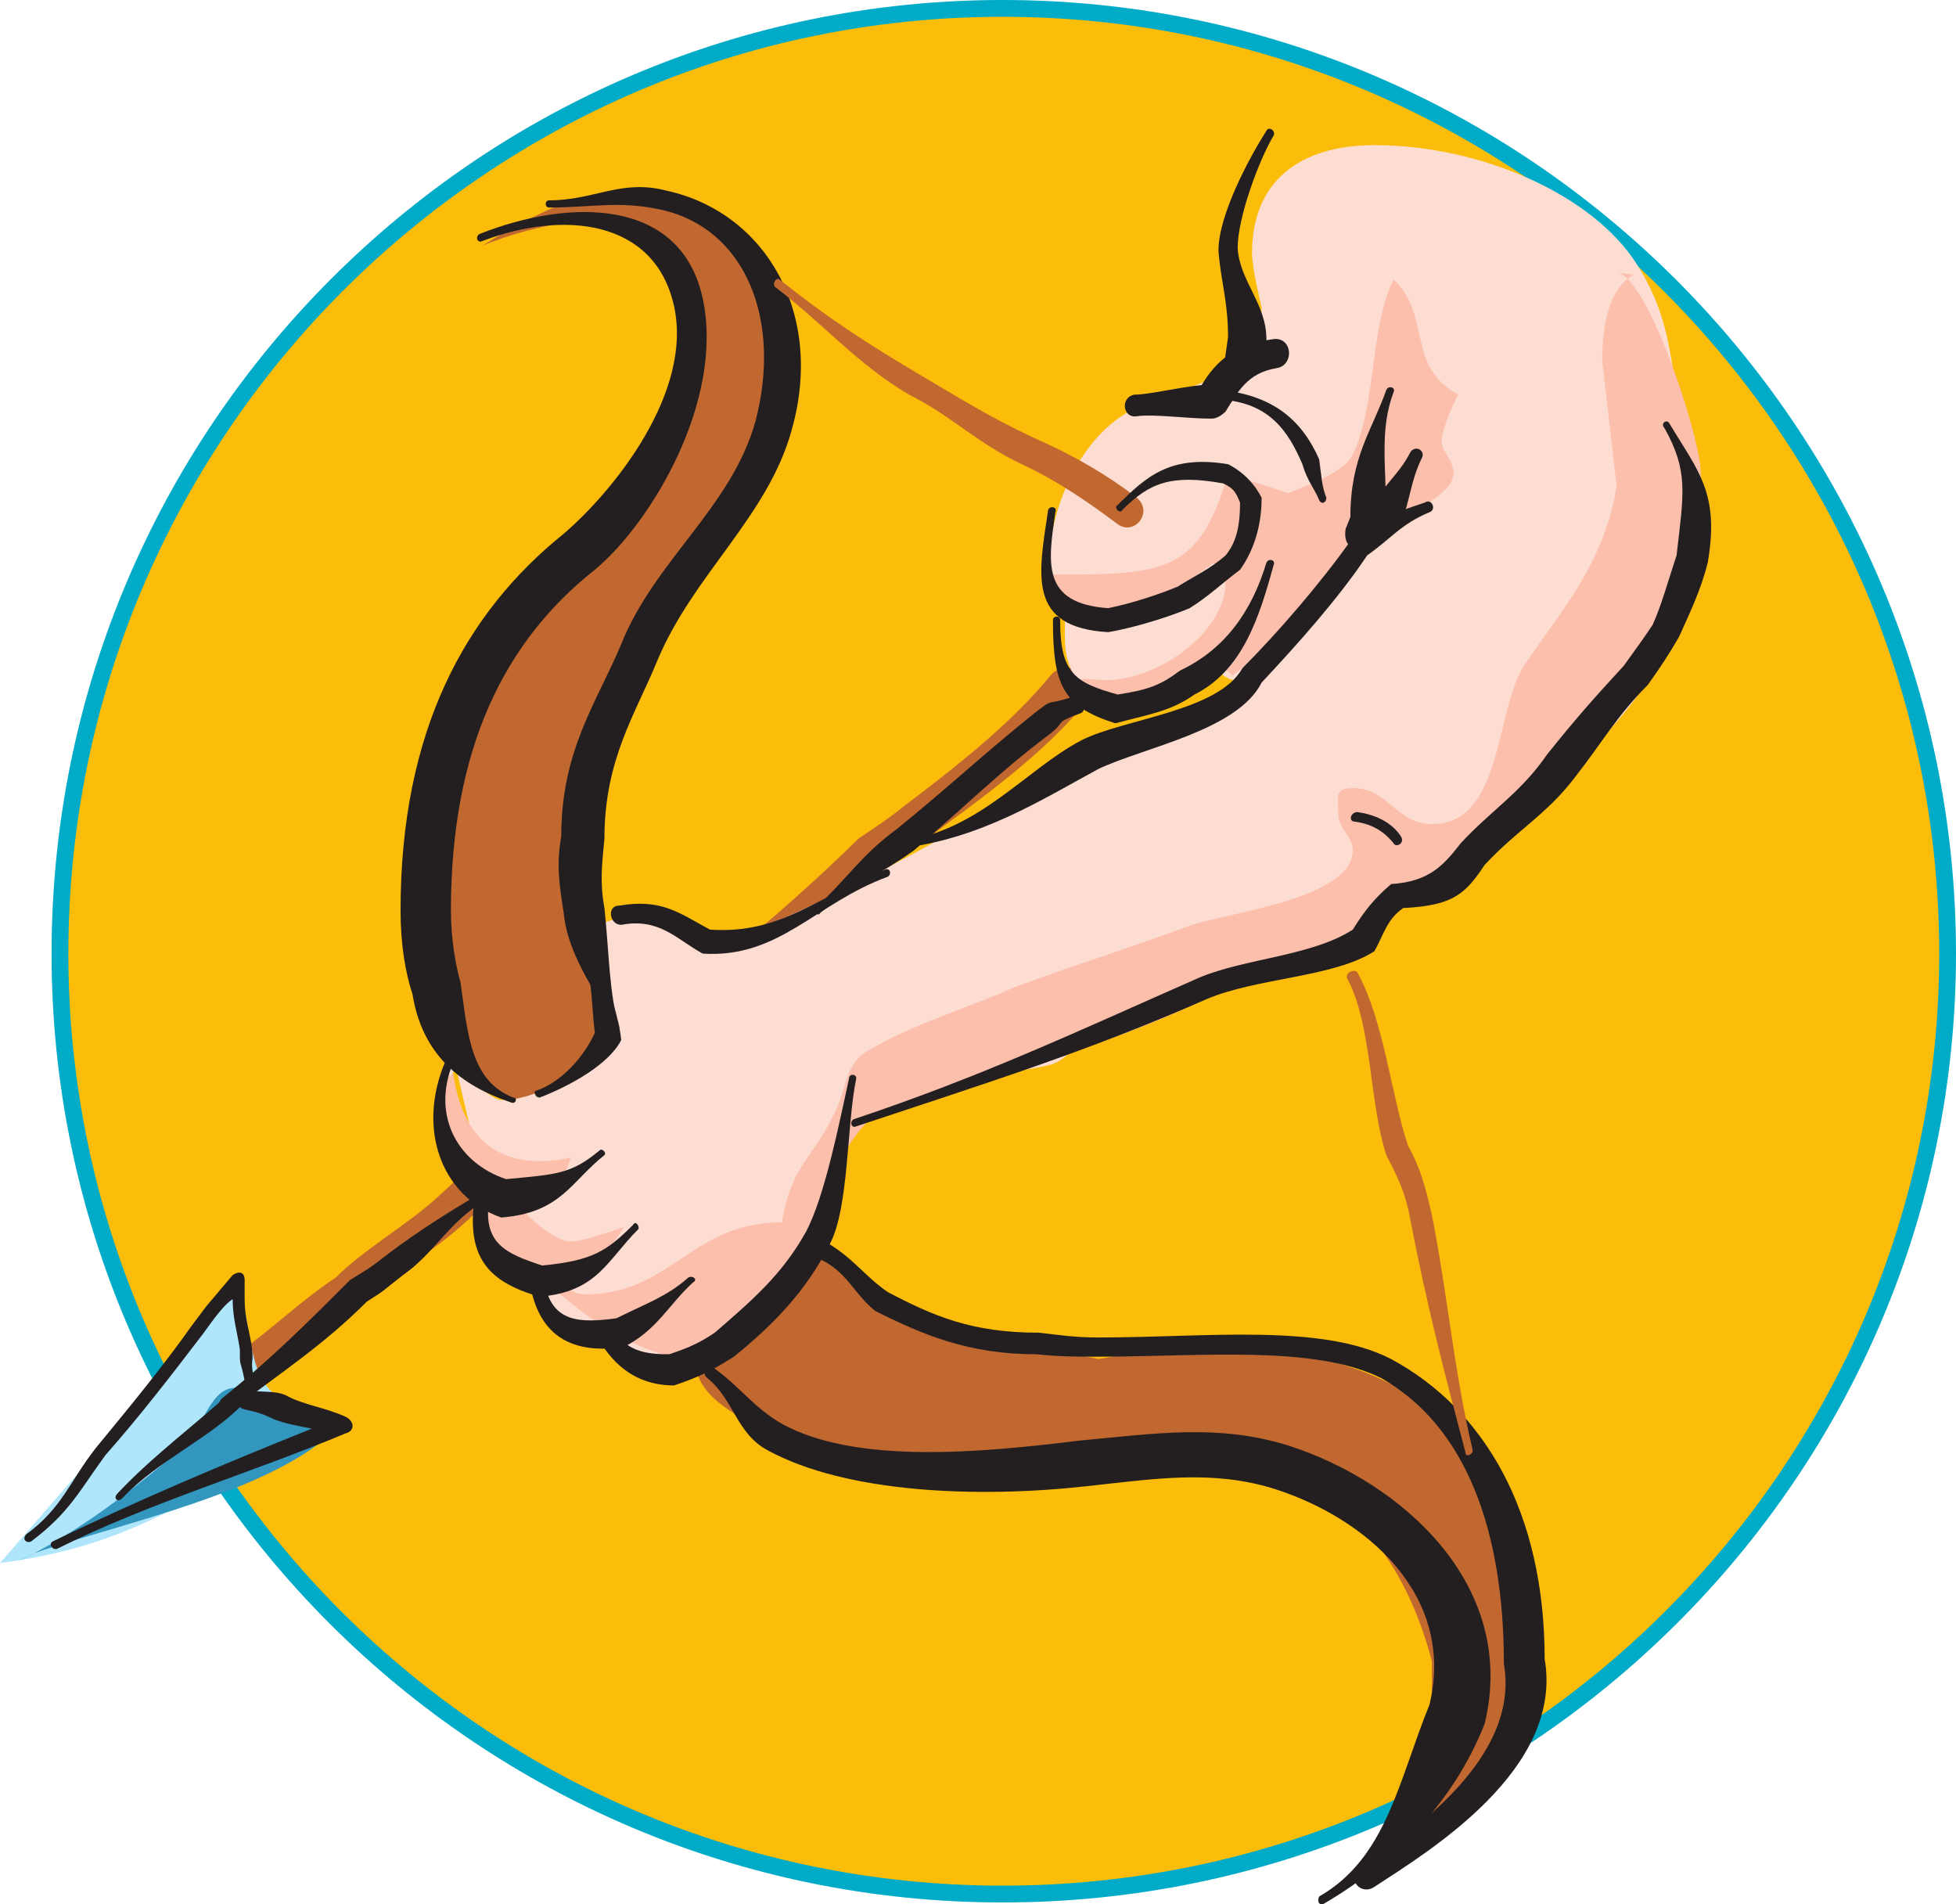<svg xmlns="http://www.w3.org/2000/svg" width="611.625" height="595.324"><path fill="#fbbd09" fill-rule="evenodd" d="M18.75 298.125c0-162.75 132-295.5 294.75-295.5S609 135.375 609 298.125c0 162-132.75 294-295.5 294s-294.75-132-294.75-294"/><path fill="none" stroke="#00abc8" stroke-linecap="round" stroke-linejoin="round" stroke-miterlimit="10" stroke-width="5.25" d="M18.75 298.125c0-162.75 132-295.5 294.75-295.5S609 135.375 609 298.125c0 162-132.75 294-295.5 294s-294.75-132-294.75-294zm0 0"/><path fill="#c16730" fill-rule="evenodd" d="M75 422.625c10.5-7.5 18.75-15.75 30-23.25 9-9 22.5-16.5 32.25-25.5 45-42 87.75-69 131.25-111.75 4.5-3 9-6 12.75-9 15.75-12 34.5-26.25 47.25-42 6-6.75 16.5 2.25 10.5 9-12.75 15.75-33.75 30.75-50.25 42.75-4.5 3.75-7.5 6-12.75 9-43.5 42.75-85.5 68.25-130.5 110.25-9.75 9-24 17.25-33.75 25.5-10.5 8.25-19.5 16.5-30 24-6.75 4.5-13.5-5.25-6.75-9"/><path fill="#b0e6fb" fill-rule="evenodd" d="m0 488.625 75-86.25c6 25.5 1.5 35.25 28.5 39.75-3 9.75-13.5 9.75-21 14.25-28.5 15.75-47.25 27.75-82.5 32.25"/><path fill="#3296bf" fill-rule="evenodd" d="M4.5 488.625c19.5-9 37.5-23.25 52.5-36 6-4.5 8.25-18.75 16.5-18.75 7.5 0 25.5 8.25 32.25 12C87 466.125 36 476.625 10.5 485.625l-6 3"/><path fill="#c16730" fill-rule="evenodd" d="M150.75 76.875c6.75-3 21.75-7.5 30.75-7.5 18 0 33.75 15 33.75 33 0 36.75-33 63-51 85.5-21.75 27-30 60-30 102.75 0 18.75 6.75 48.75 24.75 53.25 13.5 3.75 31.5-9 31.5-25.5s-8.25-26.25-8.25-44.25c0-30.75 15.75-68.25 27.75-88.5 15-24.75 35.25-45 35.25-83.25 0-15-33-42-52.5-42-13.5 0-24 6.75-32.25 10.5l-9.75 6m108.75 312.75c14.25 19.5 27 24.75 55.5 29.25l28.5 6c12.75-2.25 21-3.75 33.75-3.75 70.5 0 100.5 34.5 100.5 100.5 0 26.25-18.75 48-41.25 52.5 5.25-9 6.75-19.5 11.25-27.75v-27c-9-34.5-30.75-61.5-69-64.5l-75 5.25H274.5c-14.25-7.5-57-15-57-34.5l10.5-5.25c11.25-9 18-15.75 27-27l4.5-3.75"/><path fill="#fdddd2" fill-rule="evenodd" d="M142.5 333.375c-2.25 5.25-4.5 9.75-4.5 16.5 0 14.25 13.5 15.75 13.5 27 0 17.25 18.75 12.75 18.75 27.75 0 8.25 31.5 24.75 39 24.75 22.5 0 37.5-33.75 45.75-50.25 3.75-8.25 2.25-15.75 6.75-23.25 6-9.75 33-13.5 42-17.25 6.75-3.75 18-3.75 25.5-6 6-2.25 7.5-8.25 14.25-9.75 29.25-9 42-19.5 73.5-24 0-4.5 14.25-3.75 14.25-8.25 0-11.25 11.25-9.75 19.5-14.25 20.25-9 24.75-24 42-38.25 15.75-12 41.25-47.25 41.25-71.25 0-13.5-6.75-18.75-8.25-30.75-3-21.75-3-36.75-14.25-54-13.5-21-48-36.75-81.75-36.75-23.25 0-38.25 11.25-38.25 33.75 0 5.25 3 16.5 3 17.25 0 21.75-24 24-38.25 30.75-16.5 6.75-28.5 29.25-28.5 52.5 0 3.75 5.25 14.25 5.25 14.25v6c0 12.75 9 21 21 21 10.5 0 18-10.5 24.75-11.25 3 0 4.5 3 7.5 3 1.5 0-10.5 9.75-11.25 9.75-7.5 4.5-22.5 4.5-29.25 9-14.25 7.5-29.25 18-42 25.5-25.5 14.25-46.5 25.5-75.75 37.5l-30.75-8.25c-6 1.5-9 2.25-14.25 4.5 3 7.5 7.5 11.25 7.5 21 0 17.25-18 32.25-33.75 32.25-3.75 0-11.25-9-16.5-10.5v9c0 12.75 4.5 18 10.5 26.25l-8.25-35.25"/><path fill="#fbbfac" fill-rule="evenodd" d="M435.75 87.375c-7.5 15-5.25 39-12.75 54.75-2.25 5.25-14.25 9.75-20.25 12l-18.75-6c-9 30.75-19.5 31.5-54 31.5-6 0 4.5 12.75 11.25 12.75 11.25 0 31.5-10.5 38.25-16.5.75 2.25 3.75 3.75 3.75 6 0 15.75-21 30.75-37.5 30.75-3.75 0-6-.75-9.75 0 3 2.25 7.5 8.25 12 8.25 14.25 0 23.25-11.25 33-15.75.75 2.25 2.25 4.5 4.5 6 18.75-14.25 29.25-27.75 44.25-43.5 4.5-4.5 24.75-12 24.75-19.5 0-4.5-3.75-6.75-3.75-10.5 0-3 4.5-13.5 5.25-14.25-16.5-9-8.25-24.75-20.25-36"/><path fill="#fbbfac" fill-rule="evenodd" d="M510.75 85.875c-7.5 4.5-9.75 15-9.75 27l4.5 39c-3.75 24-17.25 39-28.5 55.5-9.75 14.25-6.75 50.25-29.25 50.25-11.25 0-13.5-11.25-24.75-11.25-6 0-4.5 3-4.5 8.25 0 4.5 4.5 6.75 4.5 11.25 0 15-39 19.5-50.25 23.25-20.25 7.5-35.25 12-55.5 19.5-15 6.75-31.5 11.25-46.5 20.25-6 3.75-6 10.5-9 17.25-6.75 15.75-14.25 17.25-17.25 36-28.5 0-34.5 22.5-61.5 22.5-5.25 0-6-3.75-7.5-5.25 9-4.5 15-7.5 19.5-15.75-2.25.75-12.75 4.5-16.5 4.5-6.75 0-21.75-15-16.5-15 11.25 0 13.5-2.25 16.5-11.25-21 4.5-33.75-4.5-36.75-26.25-3 2.25-5.25 4.5-5.25 8.25 0 15 11.25 19.5 14.25 29.25.75 3.75-1.5 11.25 0 14.25 3 6.75 13.5 6 18.75 12 8.25 8.25 29.25 25.5 48 25.5 35.25 0 35.25-72.75 63-79.5 28.5-7.5 75.75-21.75 100.5-35.25 13.5-7.5 31.5-7.5 45-15 6-3 2.25-10.5 7.5-15 2.25-2.25 11.25-3.75 14.25-4.5 12-6.75 25.5-21.75 33.75-31.5 13.5-16.5 51-53.25 51-81 0-1.5-.75-12.75-.75-16.5-.75-12-16.5-60-26.25-61.5l5.25.75"/><path fill="#231f20" fill-rule="evenodd" d="M150 73.125c28.5-11.25 63-11.25 69.75 20.25S204 163.125 186 178.125c-28.5 22.5-45 56.25-45 106.5 0 9 1.5 17.25 3 22.5 2.25 15.75 3 30.75 16.5 36 1.5 0 .75 2.25-.75 1.5-15.75-5.25-27.75-15-30.75-33.75-2.25-6.75-3.75-15.75-3.75-26.25 0-56.25 20.25-93 51-117.75 15.75-13.5 40.5-44.25 34.5-71.25s-34.5-30-60-20.25c-1.5.75-2.25-1.5-.75-2.25"/><path fill="#231f20" fill-rule="evenodd" d="M171.75 62.625c14.25 0 22.5-6.75 36.75-3 30.75 6.75 49.5 38.25 39 75-7.5 27-30.75 45-42 72-6.75 16.5-16.5 30.75-16.5 55.5-.75 8.25-1.5 13.5 0 21.75 1.5 14.25 1.5 27 4.5 36.75.75 1.5-1.5 2.25-2.25.75-3-9.75-13.5-21-15-36-1.5-9.75-2.25-15-.75-24 0-27 11.25-42 18.75-60 10.5-26.25 34.5-42.75 42-69.75 8.25-31.5-3-60-29.25-66-13.5-3-21.75-.75-35.25-.75-1.5 0-1.5-2.25 0-2.25m-29.25 267.75c-8.25 17.25 0 33 15.75 38.25 15.75-1.5 20.25-1.5 29.25-9 .75-.75 2.25.75 1.5 1.5-10.5 8.25-13.5 18-32.25 19.5-19.5-6.75-27-29.25-16.5-51 .75-1.5 3-.75 2.25.75"/><path fill="#231f20" fill-rule="evenodd" d="M153 374.625c-2.25 14.25 5.25 17.25 16.5 21 15.75-1.5 20.25-4.5 28.5-12.75.75-1.5 2.25.75 1.5 1.5-9.75 9.75-12.75 19.5-30.75 21-15.75-4.5-23.25-12-20.25-31.5 0-3 5.25-2.25 4.5.75"/><path fill="#231f20" fill-rule="evenodd" d="M170.25 400.875c2.25 12.75 11.25 12.75 22.5 11.25 9-4.5 15.75-6.75 22.5-12.75 1.5-.75 3 .75 1.5 1.5-7.5 6.75-11.25 15-21.75 20.25-15.75 2.25-26.25-3-29.25-19.5 0-3 3.75-3.75 4.5-.75"/><path fill="#231f20" fill-rule="evenodd" d="M192.75 417.375c4.5 5.25 9.75 6 16.5 6 6.75-2.25 9.75-3.75 14.25-6.75 11.25-9.75 21-18 28.5-31.5 6-11.25 10.5-34.5 13.5-48 0-1.5 2.25-1.5 2.25 0-3 14.25-2.25 40.5-8.25 51.75-7.5 15-18 25.5-30 35.25-6 3.75-9.75 6-18.75 9-9.75 0-17.25-4.5-22.5-12.75-3-3 2.25-6.75 4.5-3m.75-134.25c13.5-2.25 18.75 2.25 28.5 7.5 22.5 1.5 33.75-10.5 54.75-18.75 1.5-.75 2.25 1.5.75 2.25-22.5 8.25-33.75 25.5-57.75 24-8.25-4.5-13.5-11.25-25.5-9-3.75 0-4.5-6-.75-6"/><path fill="#231f20" fill-rule="evenodd" d="M223.5 427.875c8.25 6 12 12 21 17.25 23.25 12.75 62.25 9 93 5.25 24-2.25 43.5-5.25 65.25 1.5 35.25 11.25 72 43.5 61.5 87-9.75 24.75-28.5 43.5-50.25 56.25-1.5.75-2.25-.75-1.5-2.25 21-12 24.75-36 34.5-60 8.25-34.5-20.25-58.5-48.75-67.5-19.5-6-37.5-3-58.5-.75-33.75 3.75-75 2.25-99.75-11.25-9.75-5.25-10.5-15.75-18.75-22.5-2.25-1.5 0-5.25 2.25-3"/><path fill="#231f20" fill-rule="evenodd" d="M258 388.125c9 5.25 12 10.5 19.5 15.75 14.25 7.5 26.25 12.75 47.25 12.75 6.75.75 11.25 1.5 18.75 1.5 33.75 0 69.75-4.5 91.5 6.75 29.25 15.75 48 48 48 93.75 6 34.5-36 60-53.25 71.25-4.5 3-9-3-4.5-6 15-10.5 50.25-33.75 45-63.75 0-42-12-74.25-38.25-89.25-21-10.5-56.25-6.75-88.5-6.75-7.5 0-12 0-19.5-.75-21 0-35.25-6-50.25-13.5-6.75-5.25-9-12.75-18-16.5-3-1.5-.75-6 2.25-5.25m9-38.25c40.5-13.5 70.5-27.75 108-44.25 14.25-6 35.25-6.75 48-15 3.75-6 6.75-9.75 12-14.25 12-.75 16.5-6 21.75-12.75 9.75-10.5 18.75-15.75 27-27.75 9-11.25 15-18 24-27.75 3.75-5.25 6-8.25 9-12.75 3-6.75 4.5-12.75 7.5-21.75 2.25-19.5 3.75-26.25-3.75-39.75-1.5-1.5.75-3 1.5-1.5 9 15 15.75 21.75 12 43.5-2.25 9-6 16.5-9 23.25-3 5.25-6 9.75-9.75 15-9.75 9.75-14.25 18-22.5 28.5-9 12-18 16.5-28.5 27.75-6 9-9.75 12.75-25.5 13.5-5.25 3.75-6 8.25-9 13.5-12.75 8.25-36.75 8.25-52.5 15-37.5 16.5-69 26.25-109.5 39.75-1.5.75-2.25-1.5-.75-2.25"/><path fill="#c16730" fill-rule="evenodd" d="M243.75 87.375c15 12 27.75 20.25 44.25 30 12.75 7.5 21 12.75 35.25 19.5 12 5.25 22.5 11.25 32.25 18.75 5.25 4.5-.75 12-6 8.25-9-6.75-18.75-13.5-30-18.75-14.25-6.75-21.75-15-35.25-21.75-16.5-9.75-26.25-21.75-42-33.75-.75-1.5.75-3 1.5-2.25"/><path fill="#231f20" fill-rule="evenodd" d="M330 160.125c-2.25 15.75-4.5 28.5 16.5 30 7.5-1.5 16.5-4.5 21.75-6.75 6-3.75 9.75-5.25 15-9.75 3-3.75 4.5-8.25 4.5-16.5-1.5-3.75-2.25-4.5-5.25-6-16.5-3-23.25 0-31.5 8.25-.75 1.5-3-.75-1.5-1.5 9-9 16.5-15.75 34.5-12.75 4.5 2.25 8.25 6 10.5 10.5 0 9.75-3 17.25-6.75 22.5-6 4.5-9.75 8.25-15.75 12-5.25 2.25-16.5 6-25.5 7.5-25.5-1.5-21.75-18-18.75-38.25.75-1.5 3-.75 2.25.75"/><path fill="#231f20" fill-rule="evenodd" d="M331.5 193.875c0 16.5 4.5 19.5 18 23.25 9.75-1.5 13.5-3 19.5-7.5 14.25-6.75 22.5-18.75 27-33.75.75-1.5 3-.75 2.25.75-4.5 16.5-9.75 33-24.75 40.5-7.5 5.25-13.5 6-24.75 9-16.5-5.25-19.5-12-19.5-32.25 0-1.5 2.25-1.5 2.25 0"/><path fill="#231f20" fill-rule="evenodd" d="M282 262.875c24-3 39-22.5 56.25-31.5 13.5-6.75 42.75-9 50.25-22.5 11.25-11.25 24.75-27 33.75-39.75 7.5-6.75 14.25-9 23.25-12 2.25-1.5 3.75 2.25 1.5 3-9 3.75-12 8.25-19.5 13.5-9 13.5-21.75 27.75-33 39.75-7.5 15-36.75 20.25-51 27-18 9.75-36.75 21.75-61.5 24.75-1.5 0-2.25-2.25 0-2.25"/><path fill="#c16730" fill-rule="evenodd" d="M424.5 304.125c8.25 15 10.5 38.25 15.75 54 3.75 6.75 5.25 12 7.5 21.75 5.25 27 6.75 48 12.75 73.5 0 1.5-2.25 2.25-2.25.75-6.75-25.5-12-45.75-17.25-72.75-1.5-9-4.5-14.25-7.5-20.25-5.25-15.75-4.5-40.5-12-54.75-1.5-2.25 2.25-3.75 3-2.25"/><path fill="#231f20" fill-rule="evenodd" d="M337.5 223.125c-8.25 3-3.75 2.25-9.75 6.75-15 11.25-26.25 22.5-42 36-10.5 7.5-19.5 11.25-29.25 19.5-.75 1.5-2.25-.75-1.5-1.5 9.75-9 14.25-16.5 25.5-24.75 15.75-12.75 27.75-24 42.75-36 6.75-5.25 3-2.25 12-5.25 3.75-.75 5.25 4.5 2.25 5.25m-186 152.25c-11.25 6.75-15.75 16.5-25.5 23.25-6.75 5.25-5.25 4.5-11.25 8.25-13.5 13.5-26.25 21.75-42 33.75-3 2.25-6-1.5-3-3.75 15-12 26.25-23.25 39.75-36.75 6-3.75 5.25-3 12-8.25 9-6.75 17.25-12 28.5-18.75 1.5-.75 2.25 1.5 1.5 2.25"/><path fill="#231f20" fill-rule="evenodd" d="M72.75 406.125c-2.25 1.5-4.5 4.5-4.5 4.5-.75.75-4.5 6-4.5 6-9.75 12.75-19.5 25.5-30.75 38.25-8.25 11.25-11.25 18-23.25 27-1.5.75-3-.75-1.5-2.25 11.25-8.25 13.5-16.5 21.75-27 10.5-12.75 21-25.5 30-38.25l4.5-6 8.25-9.75c2.25-1.5 3.75-.75 3.75 1.5v6c0 6 1.5 9.75 2.25 15 .75 6-.75 3 .75 10.5.75 2.25-2.25 2.25-3 0-1.5-7.5-1.5-3.75-1.5-9.75-.75-5.25-2.25-9.75-2.25-15.75"/><path fill="#231f20" fill-rule="evenodd" d="M97.5 446.625c-3.75-.75-8.25-1.5-12-3-3-1.5-5.25-2.25-9-3s-3-6.75.75-6c4.5.75 8.25 0 12 1.5 5.25 3 12 3.75 18.75 6.75 3 1.5 3 4.5 0 5.25-28.5 12-61.5 21.75-90 36-1.5.75-3-1.5-1.5-2.25 26.25-12.75 54.75-24.75 81-35.25"/><path fill="#231f20" fill-rule="evenodd" d="M36.75 466.875c11.25-12 24.75-21.75 36-32.25 2.25-3 6.75 1.5 3.75 3.75-10.5 11.25-27 18-38.25 30-1.5 1.5-3 0-1.5-1.5m339-346.5c4.5-7.5 10.5-12.75 21.75-14.25 6.75-1.5 7.5 8.25 1.5 9-9 1.5-12 7.5-15.75 13.5-1.5 1.5-3 2.25-4.5 2.25-7.5 0-18-1.5-23.25-.75-4.5.75-5.25-6-.75-6.75 4.5 0 13.5-2.25 21-3"/><path fill="#231f20" fill-rule="evenodd" d="M381 121.875c17.25 1.5 26.25 9.75 31.5 21.75.75 5.25.75 8.25 2.25 12 0 1.5-1.5 2.25-2.25.75-1.5-3.75-3.75-6-5.25-11.25-4.5-10.5-10.5-19.5-26.25-20.25-1.5-.75-1.5-3 0-3m43.5 132c5.25.75 10.5 3 13.5 7.5 1.5 2.25-1.5 3.75-2.25 2.25-3-3.75-6.75-6-12-6.75-2.25 0-1.5-3 .75-3m-256.5 87c8.25-3 15-11.25 18-18-.75-6-.75-10.5-1.5-15.75-.75-3.75 3.75-4.5 5.25-1.5.75 5.25 3.75 12 4.5 19.5-3.75 7.5-15.75 14.25-25.5 18-1.5 0-2.25-2.25-.75-2.25m230.25-298.5c-4.5 7.5-11.25 25.5-11.25 35.25.75 10.5 9 17.25 9 28.5l-1.5 6.75c-1.5 8.25-12.75 6-11.25-2.25l.75-5.25c0-11.25-2.25-17.25-3-27 0-11.25 9.75-29.25 15-37.5.75-1.5 3 0 2.25 1.5m37.5 80.25c-4.5 12-2.25 23.25-2.25 40.5 0 .75 0 3-1.5 3l-4.5 3.75c-4.5 3-7.5.75-6.75-4.5l1.5-3.75c0-18.75 6.75-27 11.25-39.75.75-1.5 3-.75 2.25.75"/><path fill="#231f20" fill-rule="evenodd" d="M444.75 142.875c-3.75 7.5-3.75 13.5-6.75 21-2.25 6-12 3-9.75-3.75 3-7.5 9-11.25 12.75-18.75 1.5-2.25 4.5-.75 3.75 1.5"/></svg>
